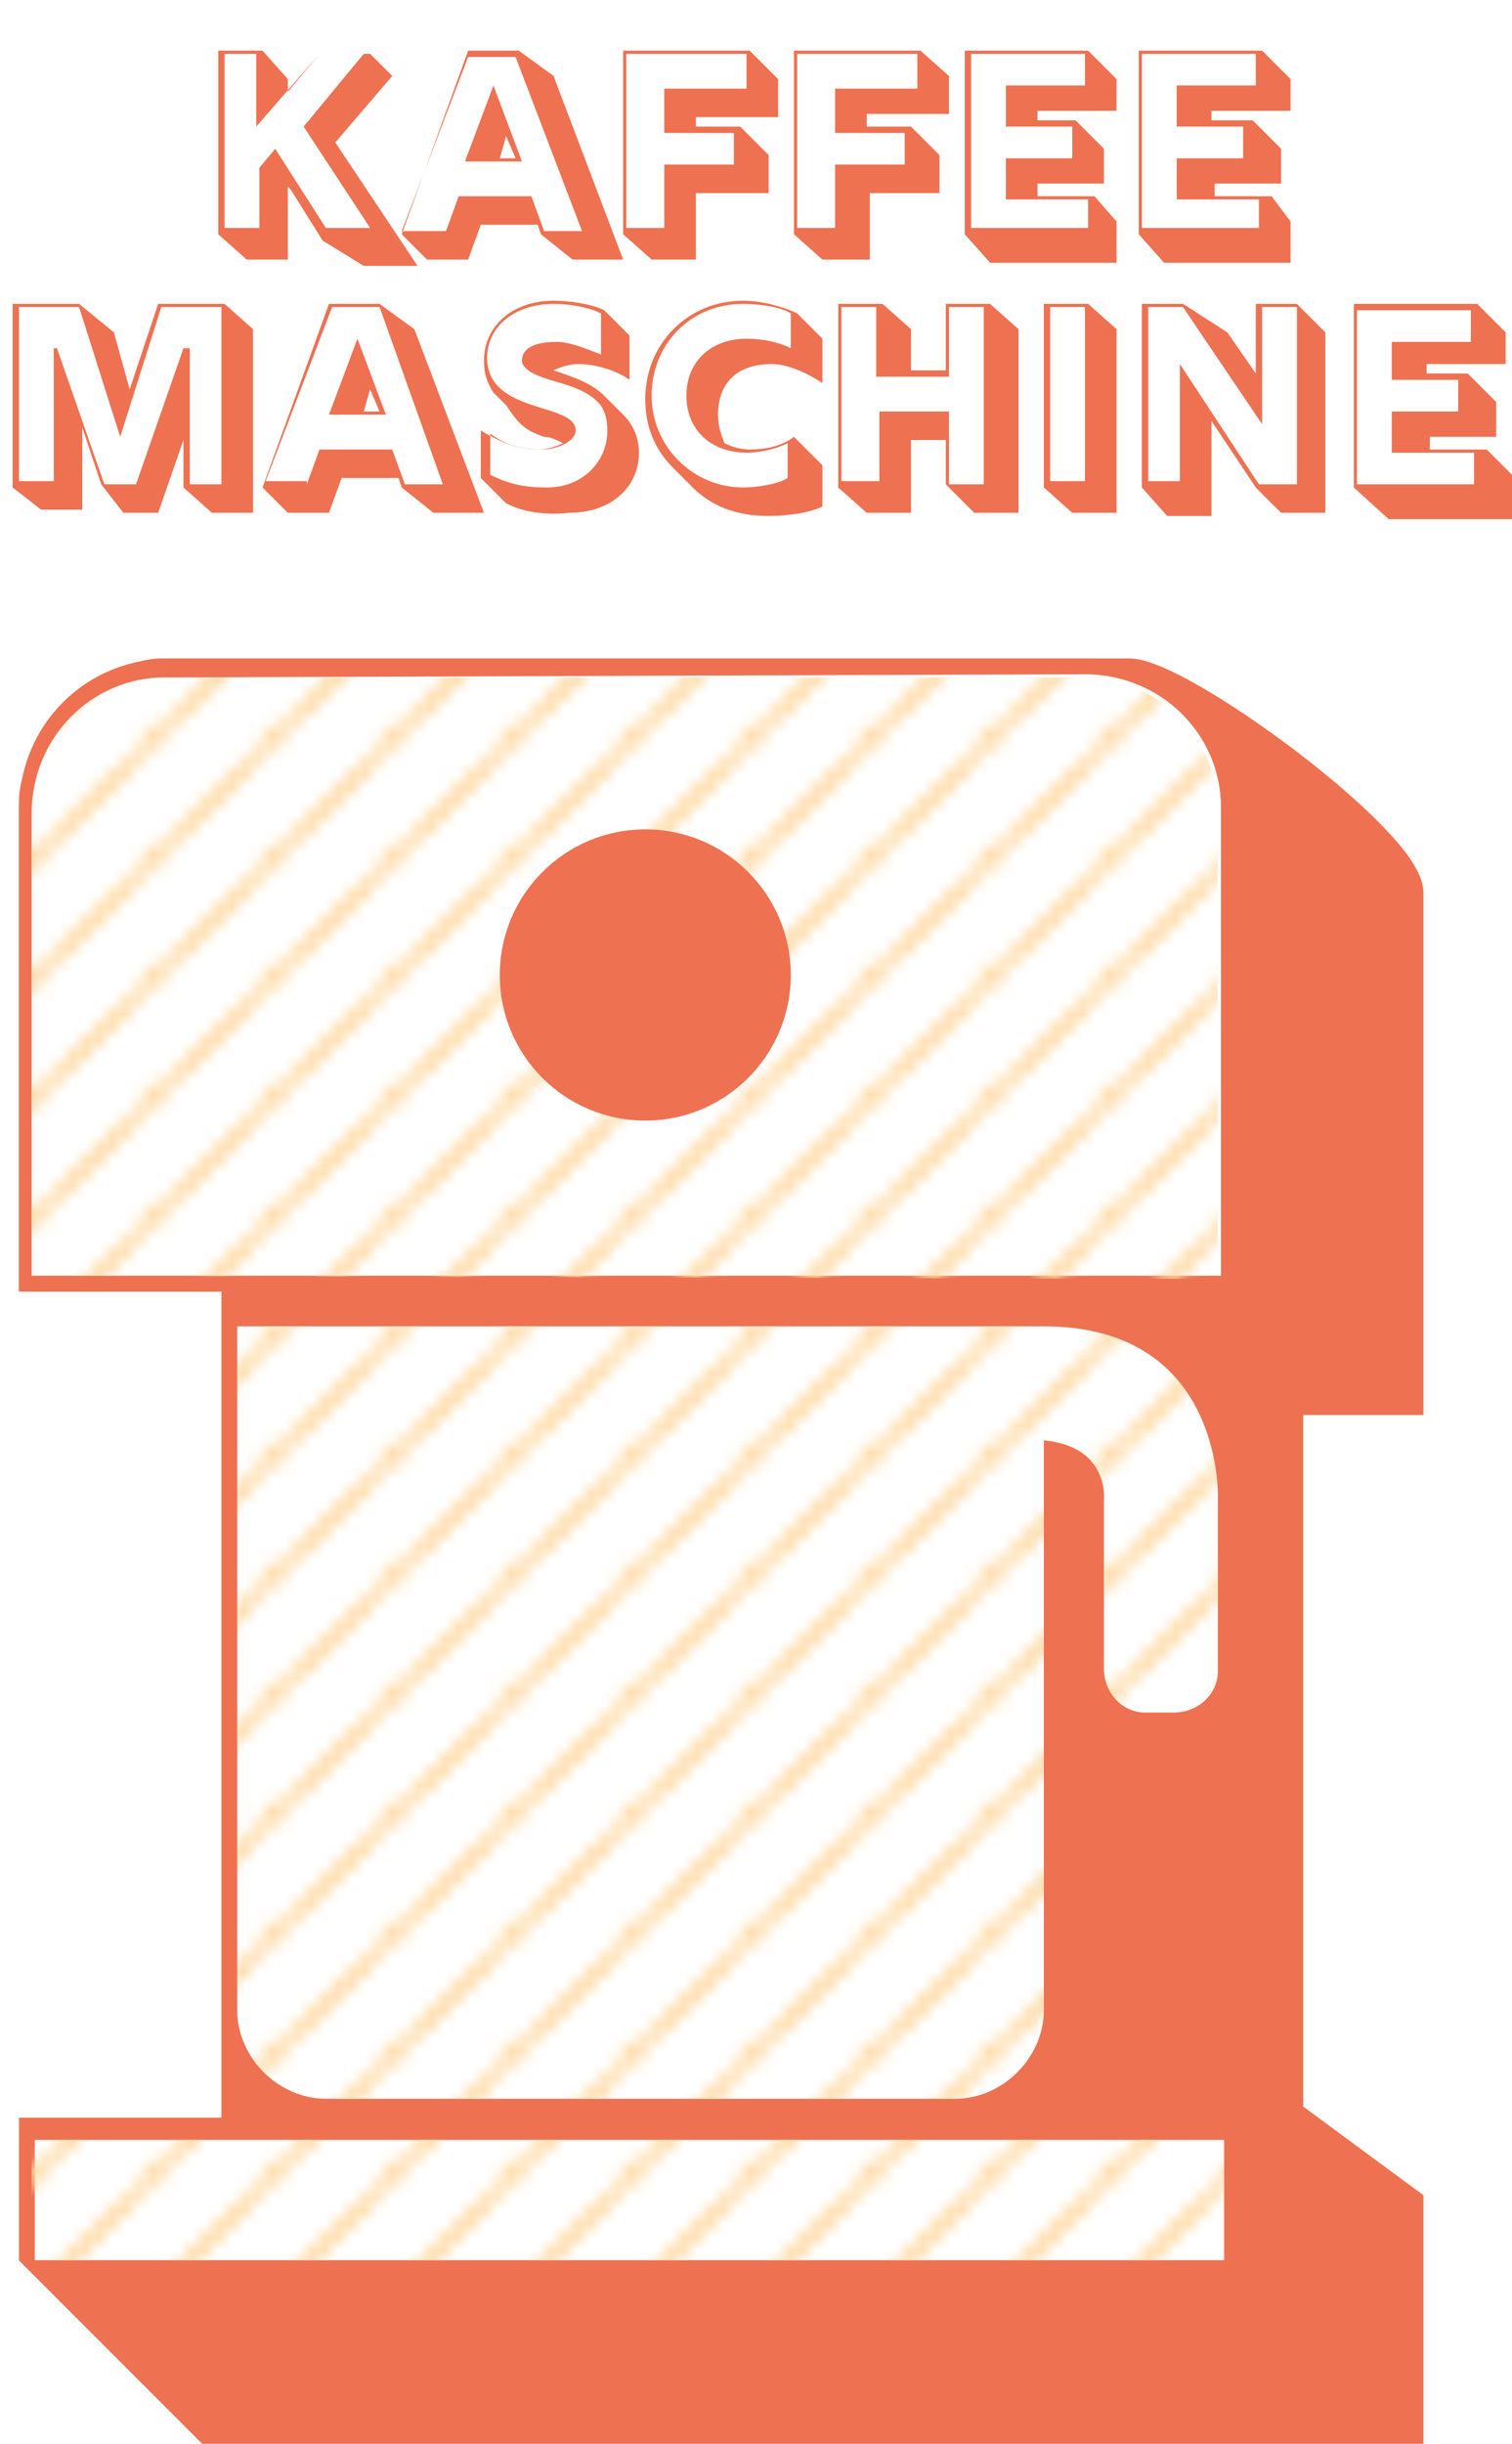 <?xml version="1.0" encoding="utf-8"?>
<!-- Generator: Adobe Illustrator 25.3.0, SVG Export Plug-In . SVG Version: 6.00 Build 0)  -->
<svg version="1.1" id="Ebene_1" xmlns="http://www.w3.org/2000/svg" xmlns:xlink="http://www.w3.org/1999/xlink" x="0px" y="0px"
	 viewBox="0 0 47.8 77.2" style="enable-background:new 0 0 47.8 77.2;" xml:space="preserve">
<style type="text/css">
	.st0{fill:none;}
	.st1{fill:none;stroke:#FFD89F;stroke-width:0.5;stroke-miterlimit:10;}
	.st2{enable-background:new    ;}
	.st3{fill:#EE7151;}
	.st4{fill:#EE7151;stroke:#EE7151;stroke-miterlimit:10;}
	.st5{fill:#FFFFFF;}
	.st6{fill:url(#SVGID_3_);}
	.st7{fill:url(#SVGID_4_);}
	.st8{fill:url(#SVGID_5_);}
</style>
<pattern  y="77.2" width="8.5" height="8.5" patternUnits="userSpaceOnUse" id="SVGID_11_" viewBox="15.5 -24 8.5 8.5" style="overflow:visible;">
	<g>
		<rect x="15.5" y="-24" class="st0" width="8.5" height="8.5"/>
		<rect x="15.5" y="-24" class="st0" width="8.5" height="8.5"/>
		<rect x="15.5" y="-24" class="st0" width="8.5" height="8.5"/>
		<line class="st1" x1="17.2" y1="-0.2" x2="39.2" y2="-22.2"/>
		<line class="st1" x1="8.7" y1="-0.2" x2="30.7" y2="-22.2"/>
		<line class="st1" x1="0.2" y1="-0.2" x2="22.2" y2="-22.2"/>
		<line class="st1" x1="17.2" y1="-8.7" x2="39.2" y2="-30.7"/>
		<line class="st1" x1="8.7" y1="-8.7" x2="30.7" y2="-30.7"/>
		<line class="st1" x1="0.2" y1="-8.7" x2="22.2" y2="-30.7"/>
		<line class="st1" x1="17.2" y1="-17.2" x2="39.2" y2="-39.2"/>
		<line class="st1" x1="8.7" y1="-17.2" x2="30.7" y2="-39.2"/>
		<line class="st1" x1="0.2" y1="-17.2" x2="22.2" y2="-39.2"/>
	</g>
</pattern>
<g id="Ebene_2_1_">
	<g id="Ebene_1-2">
		<g id="Ebene_2-2">
			<g>
				<g class="st2">
					<path class="st3" d="M6.9,7.4V1.6h1.4l0.8,0.9v0.4l1-1.2l1.6,0l0.7,0.7l-1.8,2.1l2.6,3.9h-1.7l-1.3-0.8l-1-1.6L9.1,5.9v2.3H7.8
						L6.9,7.4z M8.2,7.3V5.3l0.5-0.6l1.6,2.5h1.4L9.6,4l1.9-2.3l-1.4,0l-2,2.3V1.7H7.1v5.5H8.2z"/>
				</g>
				<g class="st2">
					<path class="st3" d="M12.7,7.4l2.1-5.8h1.6l1.1,0.8l2.2,5.8h-1.6l-1-0.8L17,7.1h-1.8l-0.4,1.1h-1.3L12.7,7.4z M14.1,7.3
						l0.4-1.1h2.3l0.4,1.1h1.2l-2.1-5.5h-1.5l-2.1,5.5H14.1z M15.6,2.7l0.9,2.4h-1.8L15.6,2.7z M16.3,5L16,4.3L15.8,5H16.3z"/>
					<path class="st3" d="M19.7,7.4V1.6h4l0.9,0.9v1.2h-2.6V4h1.4l0.9,0.9v1.2H22v2.1h-1.4L19.7,7.4z M21,7.3V5.2h2.2v-1H21V2.8h2.6
						V1.7h-3.8v5.5H21z"/>
					<path class="st3" d="M25.1,7.4V1.6h4L30,2.4v1.2h-2.6V4h1.4l0.9,0.9v1.2h-2.2v2.1H26L25.1,7.4z M26.4,7.3V5.2h2.2v-1h-2.2V2.8
						H29V1.7h-3.8v5.5H26.4z"/>
					<path class="st3" d="M30.5,7.4V1.6h3.9l0.9,0.9v1h-2.5v0.3H34l0.9,0.9v1.1h-2.1v0.4h1.8L35.3,7v1.3h-4L30.5,7.4z M34.4,7.3v-1
						h-2.6V5h2.1v-1h-2.1V2.7h2.5v-1h-3.6v5.5H34.4z"/>
					<path class="st3" d="M36,7.4V1.6h3.9l0.9,0.9v1h-2.5v0.3h1.3l0.9,0.9v1.1h-2.1v0.4h1.8L40.8,7v1.3h-4L36,7.4z M39.8,7.3v-1
						h-2.6V5h2.1v-1h-2.1V2.7h2.5v-1h-3.6v5.5H39.8z"/>
				</g>
				<g class="st2">
					<path class="st3" d="M0.4,15.4V9.6h2.1l1.1,0.9l0.5,1.8L5,9.6h2.1L8,10.4v5.8H6.7l-0.9-0.8v-1.5L5,16.2H3.9l-0.7-0.9l-0.6-1.8
						v2.6H1.3L0.4,15.4z M1.7,15.3V11h0.1l1.5,4.3h1L5.8,11H6v4.3H7V9.7H5.1l-1.3,4.1L2.5,9.7H0.6v5.5H1.7z"/>
				</g>
				<g class="st2">
					<path class="st3" d="M8.3,15.4l2.1-5.8h1.6l1.1,0.8l2.2,5.8h-1.6l-1-0.8l-0.1-0.3h-1.8l-0.4,1.1H9.1L8.3,15.4z M9.7,15.3
						l0.4-1.1h2.3l0.4,1.1h1.2L12,9.7h-1.5l-2.1,5.5H9.7z M11.3,10.7l0.9,2.4h-1.8L11.3,10.7z M12,13l-0.3-0.7L11.5,13H12z"/>
				</g>
				<g class="st2">
					<path class="st3" d="M16,15.9l-0.8-0.8v-1.5c0.5,0.3,1.1,0.6,1.8,0.6c0.3,0,0.6-0.1,0.8-0.2c-0.2-0.1-0.4-0.2-0.6-0.2
						c-0.6-0.2-0.8-0.4-1.2-1l-0.4-0.4c-0.2-0.3-0.3-0.6-0.3-1c0-1.1,0.9-1.9,2.2-1.9c0.5,0,1.2,0.1,1.6,0.3l0.8,0.8v1.4
						c-0.4-0.3-1.1-0.5-1.6-0.5c-0.3,0-0.6,0.1-0.8,0.2c0.6,0.2,1.2,0.4,1.6,0.8l0.6,0.6c0.3,0.3,0.5,0.7,0.5,1.2
						c0,1.1-0.9,1.9-2.2,1.9C17,16.3,16.4,16.1,16,15.9z M19.2,13.6c0-0.4-0.1-0.7-0.3-0.9c-0.5-0.5-1.3-0.6-1.8-0.8
						c-0.3-0.1-0.6-0.3-0.6-0.5c0-0.4,0.4-0.6,1.1-0.6c0.4,0,0.9,0.2,1.4,0.4V9.9c-0.4-0.2-1-0.3-1.5-0.3c-1.2,0-2.1,0.7-2.1,1.7
						c0,1.8,2.8,1.4,2.8,2.3c0,0.3-0.5,0.6-1.1,0.6c-0.7,0-1.2-0.2-1.6-0.5V15c0.6,0.3,1.1,0.4,1.8,0.4
						C18.4,15.4,19.2,14.6,19.2,13.6z"/>
				</g>
				<g class="st2">
					<path class="st3" d="M21.9,15.4l-0.6-0.6c-0.6-0.6-0.9-1.3-0.9-2.2c0-1.7,1.3-3.1,3.1-3.1c0.6,0,1.3,0.2,1.7,0.4l0.8,0.8v1.4
						c-0.3-0.2-1-0.6-1.6-0.6c-1.1,0-1.7,0.6-1.7,1.6c0,0.4,0.1,0.6,0.2,0.9c0.2,0.1,0.5,0.2,0.8,0.2c0.5,0,1-0.1,1.4-0.4l0.9,0.9
						V16c-0.4,0.2-1.1,0.3-1.7,0.3C23.3,16.3,22.5,16,21.9,15.4z M24.9,15.1V14c-0.4,0.2-0.9,0.3-1.3,0.3c-1.1,0-1.9-0.7-1.9-1.8
						c0-1.1,0.8-1.8,1.9-1.8c0.5,0,1,0.1,1.4,0.3V9.9c-0.3-0.2-1-0.3-1.5-0.3c-1.7,0-2.9,1.3-2.9,2.9c0,1.6,1.3,2.9,2.9,2.9
						C23.9,15.4,24.6,15.3,24.9,15.1z"/>
					<path class="st3" d="M26.5,15.4V9.6h1.4l0.9,0.8v1.3h1.1V9.6h1.4l0.9,0.8v5.8h-1.4l-0.9-0.9v-1.4h-1.1v2.3h-1.4L26.5,15.4z
						 M27.8,15.3V13H30v2.3h1.1V9.7H30v2.2h-2.3V9.7h-1.1v5.5H27.8z"/>
					<path class="st3" d="M33,15.4V9.6h1.4l0.9,0.8v5.8h-1.4L33,15.4z M34.3,15.3V9.7h-1.1v5.5H34.3z"/>
					<path class="st3" d="M36.1,15.4V9.6h1.3l1.4,0.9l0.9,1.3V9.6h1.3l0.9,0.9v5.7h-1.4l-0.8-0.8l-1.4-2.1v3h-1.4L36.1,15.4z
						 M37.3,15.3v-3.8l2.5,3.8H41V9.7h-1.1v3.7l-2.5-3.7h-1.1v5.5H37.3z"/>
					<path class="st3" d="M42.8,15.4V9.6h3.9l0.9,0.9v1h-2.5v0.3h1.3l0.9,0.9v1.1h-2.1v0.4h1.8l0.9,0.9v1.3h-4L42.8,15.4z
						 M46.6,15.3v-1H44V13h2.1v-1H44v-1.2h2.5v-1h-3.6v5.5H46.6z"/>
				</g>
			</g>
			<path class="st4" d="M44.5,44.2v-16c0-1.6-7.2-6.9-8.8-6.9H5.1c-1.6,0-4,2.4-4,4v15h6.4v27.1H1.1v3.8l5.5,5.5h37.9v-7.1l-3.8-2.8
				V44.2H44.5z"/>
			<rect x="1.1" y="67.6" class="st5" width="37.6" height="3.8"/>
			<path class="st5" d="M0.8,40.6V25.7c0-2.5,2.1-4.6,4.6-4.6h28.9c2.5,0,4.6,2.1,4.6,4.6v14.9H0.8z"/>
			<path class="st3" d="M34.3,21.3c2.4,0,4.3,1.9,4.3,4.2c0,0,0,0,0,0.1v14.7H1V25.7c0-2.4,1.9-4.3,4.2-4.3c0,0,0,0,0.1,0L34.3,21.3
				 M34.3,20.8H5.4c-2.7,0-4.8,2.1-4.8,4.8c0,0,0,0,0,0v15.2h38.6V25.7C39.2,23,37,20.8,34.3,20.8L34.3,20.8z"/>
			<path class="st5" d="M33,41.9H7.5v21.6c0,1.5,1.3,2.8,2.8,2.8c0,0,0,0,0,0h19.9c1.5,0,2.8-1.3,2.8-2.8v-18
				c2.1,0.2,1.9,1.9,1.9,1.9v5.3c0,0.8,0.6,1.4,1.3,1.4c0,0,0,0,0.1,0h0.8c0.8,0,1.4-0.6,1.4-1.3c0,0,0,0,0-0.1v-5.3
				C38.5,47.5,38.8,41.9,33,41.9z"/>
			<pattern  id="SVGID_3_" xlink:href="#SVGID_11_" patternTransform="matrix(0.42 0 0 0.42 -9101.054 -8948.757)">
			</pattern>
			<polygon class="st6" points="1,71.4 1,67.6 38.7,67.6 38.7,71.4 			"/>
			<pattern  id="SVGID_4_" xlink:href="#SVGID_11_" patternTransform="matrix(0.42 0 0 0.42 -9101.054 -8948.757)">
			</pattern>
			<path class="st7" d="M1,40.3V25.7c0-2.4,1.9-4.3,4.2-4.3c0,0,0,0,0.1,0h28.9c2.4,0,4.3,1.9,4.3,4.2c0,0,0,0,0,0.1v14.7L1,40.3
				L1,40.3z"/>
			<pattern  id="SVGID_5_" xlink:href="#SVGID_11_" patternTransform="matrix(0.42 0 0 0.42 -9101.054 -8948.757)">
			</pattern>
			<path class="st8" d="M33,41.9H7.5v21.6c0,1.5,1.3,2.8,2.8,2.8c0,0,0,0,0,0h19.9c1.5,0,2.8-1.3,2.8-2.8v-18
				c2.1,0.2,1.9,1.9,1.9,1.9v5.3c0,0.8,0.6,1.4,1.3,1.4c0,0,0,0,0.1,0h0.8c0.8,0,1.4-0.6,1.4-1.3c0,0,0,0,0-0.1v-5.3
				C38.5,47.5,38.8,41.9,33,41.9z"/>
			<circle class="st3" cx="20.4" cy="30.8" r="4.6"/>
		</g>
	</g>
</g>
</svg>
